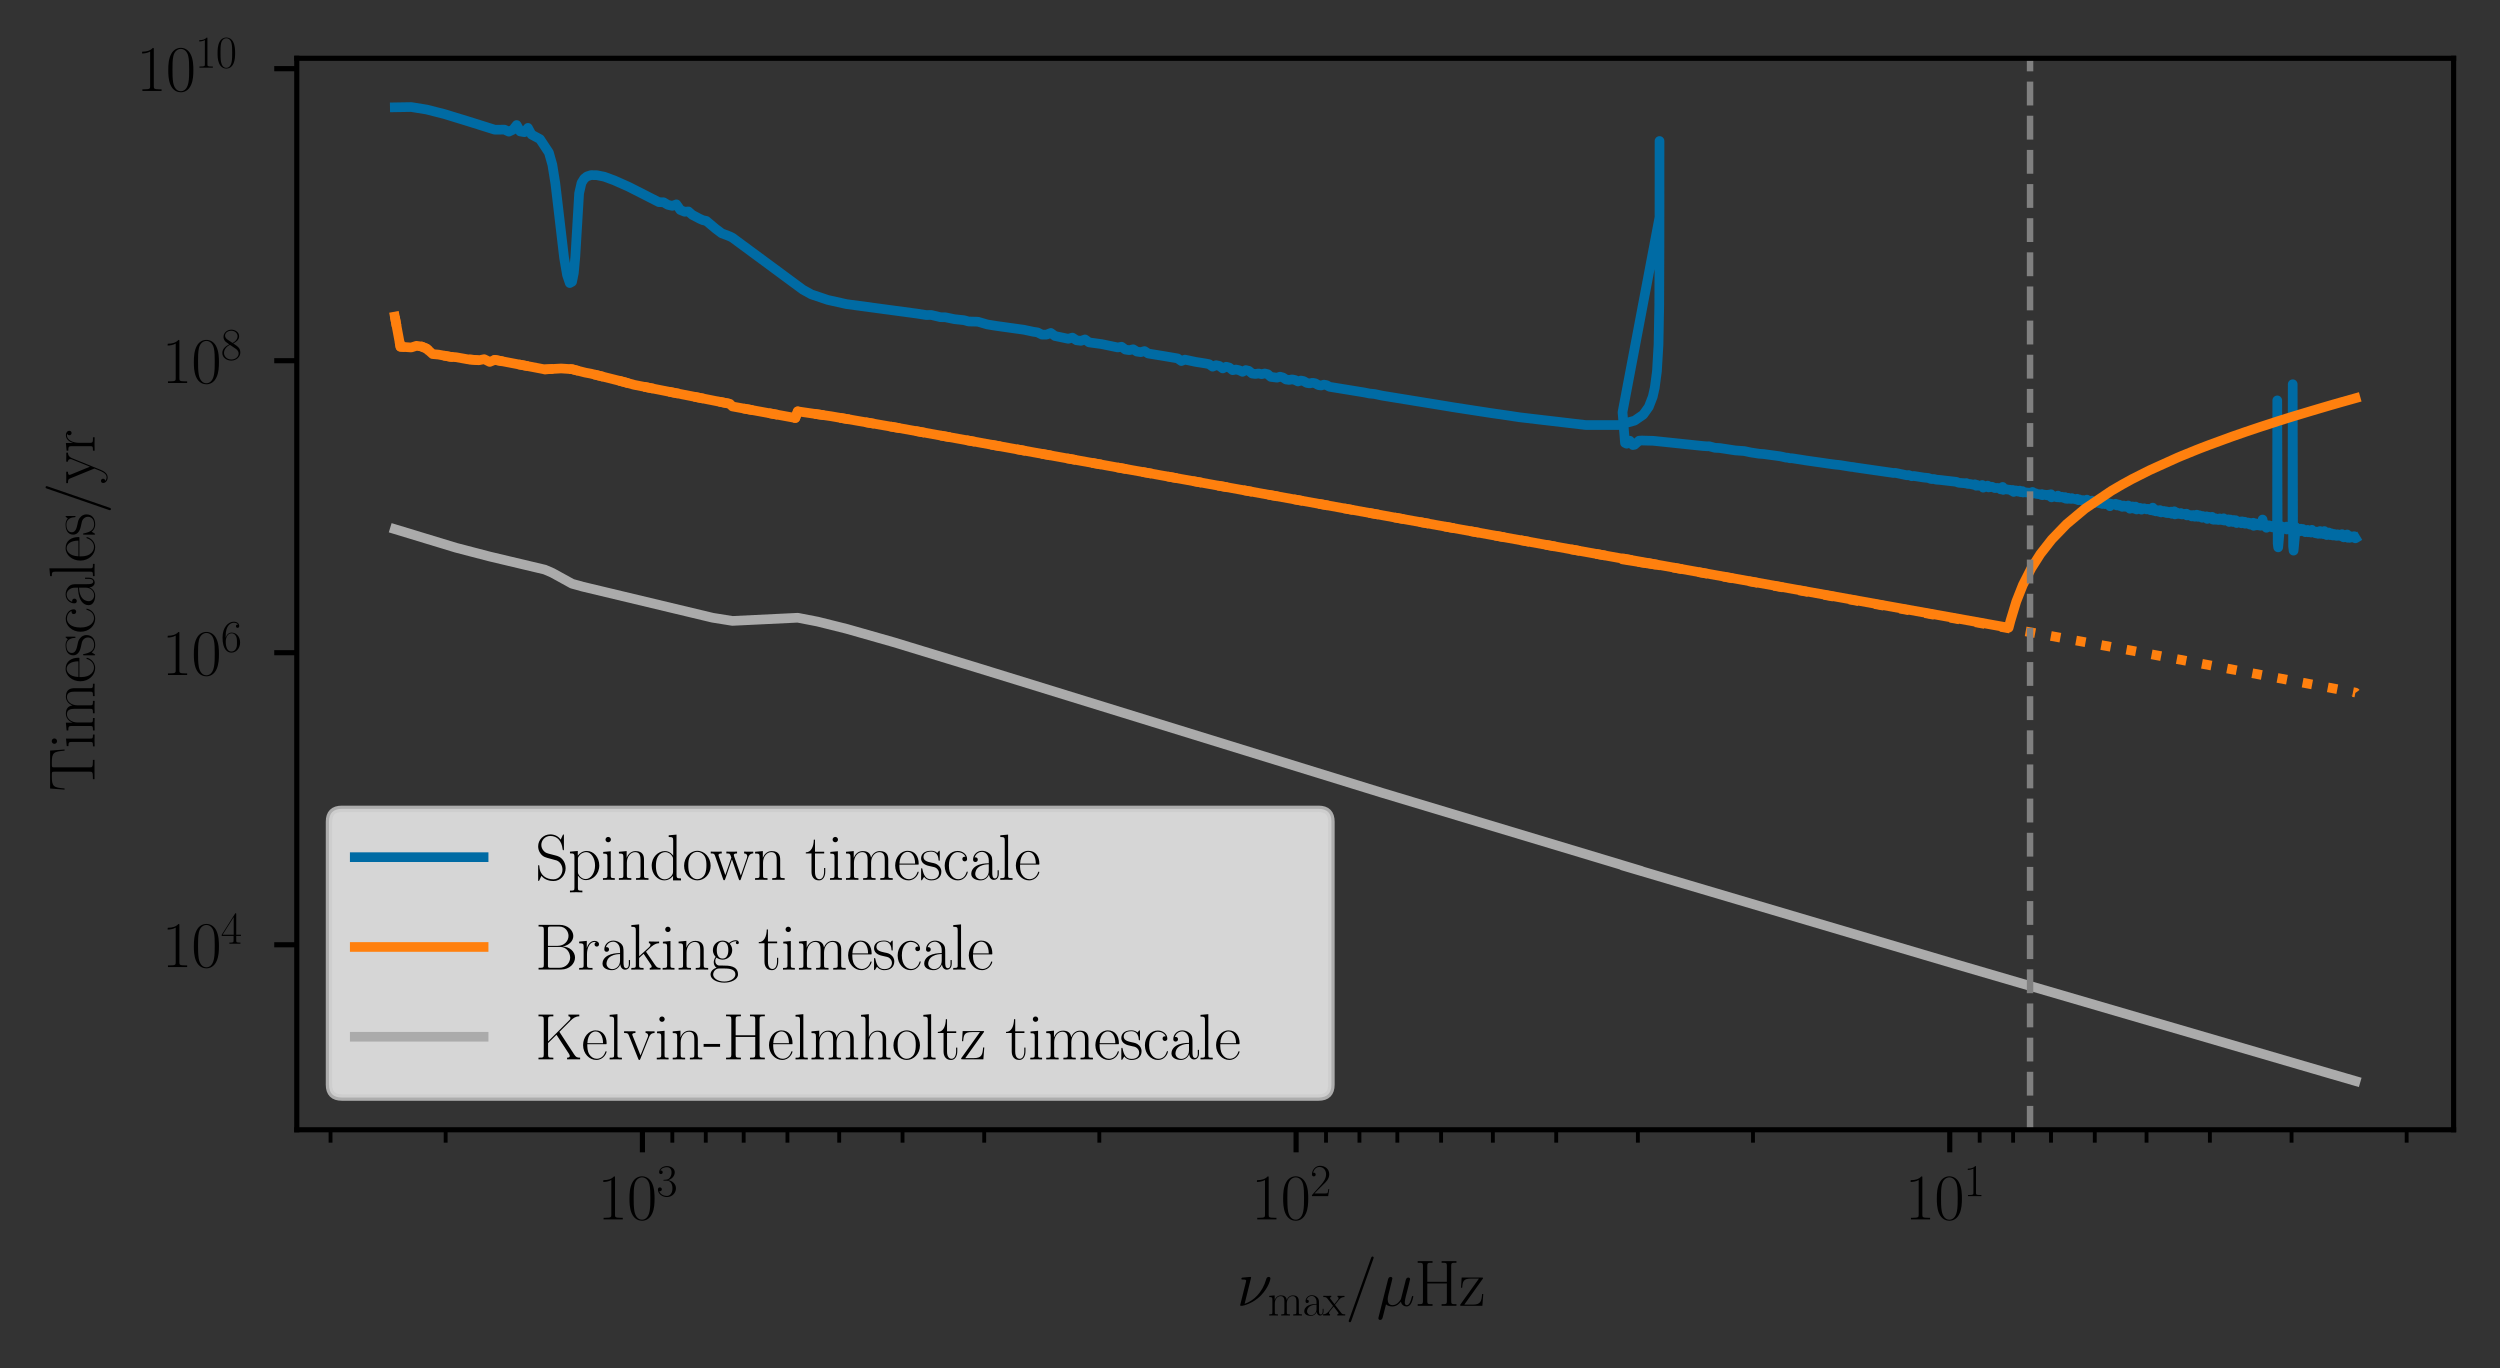 <?xml version="1.0" encoding="utf-8" standalone="no"?>
<!DOCTYPE svg PUBLIC "-//W3C//DTD SVG 1.1//EN"
  "http://www.w3.org/Graphics/SVG/1.1/DTD/svg11.dtd">
<svg xmlns:xlink="http://www.w3.org/1999/xlink" width="388.068pt" height="212.387pt" viewBox="0 0 388.068 212.387" xmlns="http://www.w3.org/2000/svg" version="1.1">
 <rect x="0" y="0" width="388.068" height="212.387" fill="#333333" stroke="none"/>
 <defs>
  <style type="text/css">*{stroke-linejoin: round; stroke-linecap: butt}</style>
 </defs>
 <g id="figure_1">
  <g id="patch_1">
   <path d="M 0 212.387 
L 388.068 212.387 
L 388.068 0 
L 0 0 
L 0 212.387 
z
" style="fill: none"/>
  </g>
  <g id="axes_1">
   <g id="patch_2">
    <path d="M 46.068 175.369 
L 380.868 175.369 
L 380.868 9.049 
L 46.068 9.049 
L 46.068 175.369 
z
" style="fill: none"/>
   </g>
   <g id="matplotlib.axis_1">
    <g id="xtick_1">
     <g id="line2d_1">
      <defs>
       <path id="m390fdc36a7" d="M 0 0 
L 0 3.5 
" style="stroke: #000000; stroke-width: 0.8"/>
      </defs>
      <g>
       <use xlink:href="#m390fdc36a7" x="302.656" y="175.369" style="stroke: #000000; stroke-width: 0.8"/>
      </g>
     </g>
     <g id="text_1">
      <!-- $\mathdefault{10^{1}}$ -->
      <g transform="translate(295.69 189.288) scale(0.1 -0.1)">
       <defs>
        <path id="CMR17-31" d="M 1702 4058 
C 1702 4192 1696 4192 1606 4192 
C 1357 3916 979 3827 621 3827 
C 602 3827 570 3827 563 3808 
C 557 3795 557 3782 557 3648 
C 755 3648 1088 3686 1344 3839 
L 1344 461 
C 1344 236 1331 160 781 160 
L 589 160 
L 589 0 
C 896 0 1216 0 1523 0 
C 1830 0 2150 0 2458 0 
L 2458 160 
L 2266 160 
C 1715 160 1702 230 1702 458 
L 1702 4058 
z
" transform="scale(0.016)"/>
        <path id="CMR17-30" d="M 2688 2025 
C 2688 2416 2682 3080 2413 3591 
C 2176 4039 1798 4198 1466 4198 
C 1158 4198 768 4058 525 3597 
C 269 3118 243 2524 243 2025 
C 243 1661 250 1106 448 619 
C 723 -39 1216 -128 1466 -128 
C 1760 -128 2208 -7 2470 600 
C 2662 1042 2688 1559 2688 2025 
z
M 1466 -26 
C 1056 -26 813 325 723 812 
C 653 1188 653 1738 653 2096 
C 653 2588 653 2997 736 3387 
C 858 3929 1216 4096 1466 4096 
C 1728 4096 2067 3923 2189 3400 
C 2272 3036 2278 2607 2278 2096 
C 2278 1680 2278 1169 2202 792 
C 2067 95 1690 -26 1466 -26 
z
" transform="scale(0.016)"/>
       </defs>
       <use xlink:href="#CMR17-31" transform="scale(0.996)"/>
       <use xlink:href="#CMR17-30" transform="translate(45.69 0) scale(0.996)"/>
       <use xlink:href="#CMR17-31" transform="translate(91.381 36.154) scale(0.697)"/>
      </g>
     </g>
    </g>
    <g id="xtick_2">
     <g id="line2d_2">
      <g>
       <use xlink:href="#m390fdc36a7" x="201.189" y="175.369" style="stroke: #000000; stroke-width: 0.8"/>
      </g>
     </g>
     <g id="text_2">
      <!-- $\mathdefault{10^{2}}$ -->
      <g transform="translate(194.222 189.288) scale(0.1 -0.1)">
       <defs>
        <path id="CMR17-32" d="M 2669 989 
L 2554 989 
C 2490 536 2438 459 2413 420 
C 2381 369 1920 369 1830 369 
L 602 369 
C 832 619 1280 1072 1824 1597 
C 2214 1967 2669 2402 2669 3035 
C 2669 3790 2067 4224 1395 4224 
C 691 4224 262 3604 262 3030 
C 262 2780 448 2748 525 2748 
C 589 2748 781 2787 781 3010 
C 781 3207 614 3264 525 3264 
C 486 3264 448 3258 422 3245 
C 544 3790 915 4058 1306 4058 
C 1862 4058 2227 3617 2227 3035 
C 2227 2479 1901 2000 1536 1584 
L 262 146 
L 262 0 
L 2515 0 
L 2669 989 
z
" transform="scale(0.016)"/>
       </defs>
       <use xlink:href="#CMR17-31" transform="scale(0.996)"/>
       <use xlink:href="#CMR17-30" transform="translate(45.69 0) scale(0.996)"/>
       <use xlink:href="#CMR17-32" transform="translate(91.381 36.154) scale(0.697)"/>
      </g>
     </g>
    </g>
    <g id="xtick_3">
     <g id="line2d_3">
      <g>
       <use xlink:href="#m390fdc36a7" x="99.721" y="175.369" style="stroke: #000000; stroke-width: 0.8"/>
      </g>
     </g>
     <g id="text_3">
      <!-- $\mathdefault{10^{3}}$ -->
      <g transform="translate(92.754 189.288) scale(0.1 -0.1)">
       <defs>
        <path id="CMR17-33" d="M 1414 2157 
C 1984 2157 2234 1662 2234 1090 
C 2234 320 1824 25 1453 25 
C 1114 25 563 194 390 693 
C 422 680 454 680 486 680 
C 640 680 755 782 755 948 
C 755 1133 614 1216 486 1216 
C 378 1216 211 1165 211 926 
C 211 335 787 -128 1466 -128 
C 2176 -128 2720 430 2720 1085 
C 2720 1707 2208 2157 1600 2227 
C 2086 2328 2554 2756 2554 3329 
C 2554 3820 2048 4179 1472 4179 
C 890 4179 378 3829 378 3329 
C 378 3110 544 3072 627 3072 
C 762 3072 877 3155 877 3321 
C 877 3486 762 3569 627 3569 
C 602 3569 570 3569 544 3557 
C 730 3959 1235 4032 1459 4032 
C 1683 4032 2106 3925 2106 3320 
C 2106 3143 2080 2828 1862 2550 
C 1670 2304 1453 2304 1242 2284 
C 1210 2284 1062 2269 1037 2269 
C 992 2263 966 2257 966 2208 
C 966 2163 973 2157 1101 2157 
L 1414 2157 
z
" transform="scale(0.016)"/>
       </defs>
       <use xlink:href="#CMR17-31" transform="scale(0.996)"/>
       <use xlink:href="#CMR17-30" transform="translate(45.69 0) scale(0.996)"/>
       <use xlink:href="#CMR17-33" transform="translate(91.381 36.154) scale(0.697)"/>
      </g>
     </g>
    </g>
    <g id="xtick_4">
     <g id="line2d_4">
      <defs>
       <path id="mcaa142a955" d="M 0 0 
L 0 2 
" style="stroke: #000000; stroke-width: 0.6"/>
      </defs>
      <g>
       <use xlink:href="#mcaa142a955" x="373.579" y="175.369" style="stroke: #000000; stroke-width: 0.6"/>
      </g>
     </g>
    </g>
    <g id="xtick_5">
     <g id="line2d_5">
      <g>
       <use xlink:href="#mcaa142a955" x="355.712" y="175.369" style="stroke: #000000; stroke-width: 0.6"/>
      </g>
     </g>
    </g>
    <g id="xtick_6">
     <g id="line2d_6">
      <g>
       <use xlink:href="#mcaa142a955" x="343.034" y="175.369" style="stroke: #000000; stroke-width: 0.6"/>
      </g>
     </g>
    </g>
    <g id="xtick_7">
     <g id="line2d_7">
      <g>
       <use xlink:href="#mcaa142a955" x="333.201" y="175.369" style="stroke: #000000; stroke-width: 0.6"/>
      </g>
     </g>
    </g>
    <g id="xtick_8">
     <g id="line2d_8">
      <g>
       <use xlink:href="#mcaa142a955" x="325.167" y="175.369" style="stroke: #000000; stroke-width: 0.6"/>
      </g>
     </g>
    </g>
    <g id="xtick_9">
     <g id="line2d_9">
      <g>
       <use xlink:href="#mcaa142a955" x="318.374" y="175.369" style="stroke: #000000; stroke-width: 0.6"/>
      </g>
     </g>
    </g>
    <g id="xtick_10">
     <g id="line2d_10">
      <g>
       <use xlink:href="#mcaa142a955" x="312.49" y="175.369" style="stroke: #000000; stroke-width: 0.6"/>
      </g>
     </g>
    </g>
    <g id="xtick_11">
     <g id="line2d_11">
      <g>
       <use xlink:href="#mcaa142a955" x="307.299" y="175.369" style="stroke: #000000; stroke-width: 0.6"/>
      </g>
     </g>
    </g>
    <g id="xtick_12">
     <g id="line2d_12">
      <g>
       <use xlink:href="#mcaa142a955" x="272.112" y="175.369" style="stroke: #000000; stroke-width: 0.6"/>
      </g>
     </g>
    </g>
    <g id="xtick_13">
     <g id="line2d_13">
      <g>
       <use xlink:href="#mcaa142a955" x="254.244" y="175.369" style="stroke: #000000; stroke-width: 0.6"/>
      </g>
     </g>
    </g>
    <g id="xtick_14">
     <g id="line2d_14">
      <g>
       <use xlink:href="#mcaa142a955" x="241.567" y="175.369" style="stroke: #000000; stroke-width: 0.6"/>
      </g>
     </g>
    </g>
    <g id="xtick_15">
     <g id="line2d_15">
      <g>
       <use xlink:href="#mcaa142a955" x="231.734" y="175.369" style="stroke: #000000; stroke-width: 0.6"/>
      </g>
     </g>
    </g>
    <g id="xtick_16">
     <g id="line2d_16">
      <g>
       <use xlink:href="#mcaa142a955" x="223.699" y="175.369" style="stroke: #000000; stroke-width: 0.6"/>
      </g>
     </g>
    </g>
    <g id="xtick_17">
     <g id="line2d_17">
      <g>
       <use xlink:href="#mcaa142a955" x="216.906" y="175.369" style="stroke: #000000; stroke-width: 0.6"/>
      </g>
     </g>
    </g>
    <g id="xtick_18">
     <g id="line2d_18">
      <g>
       <use xlink:href="#mcaa142a955" x="211.022" y="175.369" style="stroke: #000000; stroke-width: 0.6"/>
      </g>
     </g>
    </g>
    <g id="xtick_19">
     <g id="line2d_19">
      <g>
       <use xlink:href="#mcaa142a955" x="205.832" y="175.369" style="stroke: #000000; stroke-width: 0.6"/>
      </g>
     </g>
    </g>
    <g id="xtick_20">
     <g id="line2d_20">
      <g>
       <use xlink:href="#mcaa142a955" x="170.644" y="175.369" style="stroke: #000000; stroke-width: 0.6"/>
      </g>
     </g>
    </g>
    <g id="xtick_21">
     <g id="line2d_21">
      <g>
       <use xlink:href="#mcaa142a955" x="152.777" y="175.369" style="stroke: #000000; stroke-width: 0.6"/>
      </g>
     </g>
    </g>
    <g id="xtick_22">
     <g id="line2d_22">
      <g>
       <use xlink:href="#mcaa142a955" x="140.099" y="175.369" style="stroke: #000000; stroke-width: 0.6"/>
      </g>
     </g>
    </g>
    <g id="xtick_23">
     <g id="line2d_23">
      <g>
       <use xlink:href="#mcaa142a955" x="130.266" y="175.369" style="stroke: #000000; stroke-width: 0.6"/>
      </g>
     </g>
    </g>
    <g id="xtick_24">
     <g id="line2d_24">
      <g>
       <use xlink:href="#mcaa142a955" x="122.232" y="175.369" style="stroke: #000000; stroke-width: 0.6"/>
      </g>
     </g>
    </g>
    <g id="xtick_25">
     <g id="line2d_25">
      <g>
       <use xlink:href="#mcaa142a955" x="115.439" y="175.369" style="stroke: #000000; stroke-width: 0.6"/>
      </g>
     </g>
    </g>
    <g id="xtick_26">
     <g id="line2d_26">
      <g>
       <use xlink:href="#mcaa142a955" x="109.555" y="175.369" style="stroke: #000000; stroke-width: 0.6"/>
      </g>
     </g>
    </g>
    <g id="xtick_27">
     <g id="line2d_27">
      <g>
       <use xlink:href="#mcaa142a955" x="104.364" y="175.369" style="stroke: #000000; stroke-width: 0.6"/>
      </g>
     </g>
    </g>
    <g id="xtick_28">
     <g id="line2d_28">
      <g>
       <use xlink:href="#mcaa142a955" x="69.177" y="175.369" style="stroke: #000000; stroke-width: 0.6"/>
      </g>
     </g>
    </g>
    <g id="xtick_29">
     <g id="line2d_29">
      <g>
       <use xlink:href="#mcaa142a955" x="51.309" y="175.369" style="stroke: #000000; stroke-width: 0.6"/>
      </g>
     </g>
    </g>
    <g id="text_4">
     <!-- $\nu_\text{max}/\mu$Hz -->
     <g transform="translate(191.965 202.697) scale(0.1 -0.1)">
      <defs>
       <path id="CMMI12-17" d="M 1408 2753 
C 1408 2778 1389 2816 1338 2816 
C 1293 2816 691 2751 595 2751 
C 525 2744 461 2738 461 2623 
C 461 2560 512 2560 602 2560 
C 902 2560 922 2515 922 2445 
C 922 2419 909 2343 902 2318 
L 339 64 
C 339 38 358 0 403 0 
L 538 0 
C 627 0 1600 230 2349 996 
C 3174 1846 3290 2632 3290 2657 
C 3290 2759 3206 2816 3123 2816 
C 2938 2816 2893 2644 2880 2599 
C 2502 1264 1626 473 774 192 
L 1408 2753 
z
" transform="scale(0.016)"/>
       <path id="CMR17-6d" d="M 4326 1933 
C 4326 2252 4269 2790 3507 2790 
C 3072 2790 2771 2496 2656 2151 
L 2650 2151 
C 2573 2676 2195 2790 1837 2790 
C 1331 2790 1069 2400 973 2144 
L 966 2144 
L 966 2790 
L 211 2720 
L 211 2554 
C 589 2554 646 2515 646 2208 
L 646 428 
C 646 184 621 153 211 153 
L 211 -13 
C 365 0 646 0 813 0 
C 979 0 1267 0 1421 -13 
L 1421 153 
C 1011 153 986 178 986 428 
L 986 1658 
C 986 2247 1344 2688 1792 2688 
C 2266 2688 2317 2266 2317 1958 
L 2317 428 
C 2317 184 2291 153 1882 153 
L 1882 -13 
C 2035 0 2317 0 2483 0 
C 2650 0 2938 0 3091 -13 
L 3091 153 
C 2682 153 2656 178 2656 428 
L 2656 1658 
C 2656 2247 3014 2688 3462 2688 
C 3936 2688 3987 2266 3987 1958 
L 3987 428 
C 3987 184 3962 153 3552 153 
L 3552 -13 
C 3706 0 3987 0 4154 0 
C 4320 0 4608 0 4762 -13 
L 4762 153 
C 4352 153 4326 178 4326 428 
L 4326 1933 
z
" transform="scale(0.016)"/>
       <path id="CMR17-61" d="M 2304 1653 
C 2304 2072 2304 2294 2035 2543 
C 1798 2752 1523 2816 1306 2816 
C 800 2816 435 2407 435 1971 
C 435 1728 627 1728 666 1728 
C 749 1728 896 1778 896 1954 
C 896 2112 774 2181 666 2181 
C 640 2181 608 2174 589 2168 
C 723 2592 1069 2714 1293 2714 
C 1613 2714 1965 2429 1965 1885 
L 1965 1600 
C 1587 1600 1133 1549 774 1357 
C 371 1133 256 813 256 570 
C 256 77 832 -64 1171 -64 
C 1523 -64 1850 139 1990 511 
C 2003 233 2182 -18 2464 -18 
C 2598 -18 2938 70 2938 567 
L 2938 920 
L 2822 920 
L 2822 562 
C 2822 178 2650 128 2566 128 
C 2304 128 2304 458 2304 738 
L 2304 1653 
z
M 1965 870 
C 1965 317 1568 38 1216 38 
C 896 38 646 275 646 570 
C 646 761 730 1100 1101 1305 
C 1408 1478 1760 1504 1965 1504 
L 1965 870 
z
" transform="scale(0.016)"/>
       <path id="CMR17-78" d="M 1664 1477 
C 1856 1726 2074 2006 2253 2216 
C 2464 2458 2707 2560 2989 2560 
L 2989 2726 
C 2880 2726 2656 2726 2541 2726 
C 2368 2726 2170 2726 2022 2732 
L 2022 2566 
C 2112 2553 2163 2489 2163 2400 
C 2163 2285 2099 2215 2067 2171 
L 1594 1573 
L 1030 2306 
C 973 2376 973 2388 973 2420 
C 973 2497 1037 2560 1146 2560 
L 1146 2732 
C 992 2726 717 2726 557 2726 
C 384 2726 179 2726 38 2732 
L 38 2560 
C 384 2560 461 2534 614 2343 
L 1350 1395 
C 1363 1382 1395 1344 1395 1325 
C 1395 1299 838 619 768 530 
C 480 185 179 160 6 160 
L 6 0 
C 115 0 339 0 454 0 
C 582 0 864 0 979 -6 
L 979 160 
C 941 166 838 179 838 325 
C 838 440 890 510 947 586 
L 1478 1236 
L 2035 512 
C 2086 442 2163 346 2163 301 
C 2163 211 2086 160 1984 160 
L 1984 -6 
C 2138 0 2413 0 2573 0 
C 2746 0 2950 0 3091 -6 
L 3091 160 
C 2771 160 2675 172 2522 370 
L 1664 1477 
z
" transform="scale(0.016)"/>
       <path id="CMMI12-3d" d="M 2746 4562 
C 2746 4569 2784 4666 2784 4678 
C 2784 4755 2720 4800 2669 4800 
C 2637 4800 2579 4800 2528 4659 
L 384 -1363 
C 384 -1370 346 -1465 346 -1478 
C 346 -1555 410 -1600 461 -1600 
C 499 -1600 557 -1593 602 -1459 
L 2746 4562 
z
" transform="scale(0.016)"/>
       <path id="CMMI12-16" d="M 922 140 
C 1082 -6 1318 -64 1536 -64 
C 1946 -64 2227 208 2374 405 
C 2438 69 2707 -64 2931 -64 
C 3123 -64 3277 50 3392 277 
C 3494 493 3584 879 3584 903 
C 3584 935 3558 960 3520 960 
C 3462 960 3456 928 3430 834 
C 3334 461 3213 64 2950 64 
C 2765 64 2752 229 2752 358 
C 2752 504 2810 735 2854 926 
L 3034 1615 
C 3059 1737 3130 2023 3162 2139 
C 3200 2292 3270 2567 3270 2592 
C 3270 2688 3194 2752 3098 2752 
C 3040 2752 2906 2726 2854 2535 
L 2406 760 
C 2374 632 2374 619 2291 517 
C 2214 409 1965 64 1562 64 
C 1203 64 1088 326 1088 625 
C 1088 811 1146 1034 1171 1143 
L 1459 2293 
C 1491 2414 1542 2618 1542 2657 
C 1542 2759 1459 2816 1376 2816 
C 1318 2816 1178 2797 1126 2592 
L 198 -1107 
C 192 -1139 179 -1177 179 -1216 
C 179 -1312 256 -1376 352 -1376 
C 538 -1376 576 -1228 621 -1050 
L 922 140 
z
" transform="scale(0.016)"/>
       <path id="CMR17-48" d="M 3590 3905 
C 3590 4192 3661 4192 4102 4192 
L 4102 4352 
C 3917 4352 3578 4352 3379 4352 
C 3181 4352 2842 4352 2656 4352 
L 2656 4192 
C 3098 4192 3168 4192 3168 3904 
L 3168 2341 
L 1261 2341 
L 1261 3904 
C 1261 4192 1331 4192 1773 4192 
L 1773 4352 
C 1587 4352 1248 4352 1050 4352 
C 851 4352 512 4352 326 4352 
L 326 4192 
C 768 4192 838 4192 838 3905 
L 838 447 
C 838 160 768 160 326 160 
L 326 0 
C 512 0 851 0 1050 0 
C 1248 0 1587 0 1773 0 
L 1773 160 
C 1331 160 1261 160 1261 446 
L 1261 2176 
L 3168 2176 
L 3168 446 
C 3168 160 3098 160 2656 160 
L 2656 0 
C 2842 0 3181 0 3379 0 
C 3578 0 3917 0 4102 0 
L 4102 160 
C 3661 160 3590 160 3590 447 
L 3590 3905 
z
" transform="scale(0.016)"/>
       <path id="CMR17-7a" d="M 2310 2605 
C 2362 2670 2362 2682 2362 2695 
C 2362 2752 2336 2752 2221 2752 
L 275 2752 
L 211 1760 
L 326 1760 
C 371 2381 442 2650 1178 2650 
L 1958 2650 
L 128 96 
C 128 0 134 0 269 0 
L 2291 0 
L 2381 1152 
L 2266 1152 
C 2214 442 2131 115 1350 115 
L 531 115 
L 2310 2605 
z
" transform="scale(0.016)"/>
      </defs>
      <use xlink:href="#CMMI12-17" transform="scale(0.996)"/>
      <use xlink:href="#CMR17-6d" transform="translate(48.198 -14.944) scale(0.697)"/>
      <use xlink:href="#CMR17-61" transform="translate(102.042 -14.944) scale(0.697)"/>
      <use xlink:href="#CMR17-78" transform="translate(134.025 -14.944) scale(0.697)"/>
      <use xlink:href="#CMMI12-3d" transform="translate(168.328 0) scale(0.996)"/>
      <use xlink:href="#CMMI12-16" transform="translate(217.103 0) scale(0.996)"/>
      <use xlink:href="#CMR17-48" transform="translate(275.794 0) scale(0.996)"/>
      <use xlink:href="#CMR17-7a" transform="translate(344.867 0) scale(0.996)"/>
     </g>
    </g>
   </g>
   <g id="matplotlib.axis_2">
    <g id="ytick_1">
     <g id="line2d_30">
      <defs>
       <path id="mc438ad2c6b" d="M 0 0 
L -3.5 0 
" style="stroke: #000000; stroke-width: 0.8"/>
      </defs>
      <g>
       <use xlink:href="#mc438ad2c6b" x="46.068" y="146.651" style="stroke: #000000; stroke-width: 0.8"/>
      </g>
     </g>
     <g id="text_5">
      <!-- $\mathdefault{10^{4}}$ -->
      <g transform="translate(25.134 150.11) scale(0.1 -0.1)">
       <defs>
        <path id="CMR17-34" d="M 2150 4122 
C 2150 4256 2144 4256 2029 4256 
L 128 1254 
L 128 1088 
L 1779 1088 
L 1779 457 
C 1779 224 1766 160 1318 160 
L 1197 160 
L 1197 0 
C 1402 0 1747 0 1965 0 
C 2182 0 2528 0 2733 0 
L 2733 160 
L 2611 160 
C 2163 160 2150 224 2150 457 
L 2150 1088 
L 2803 1088 
L 2803 1254 
L 2150 1254 
L 2150 4122 
z
M 1798 3703 
L 1798 1254 
L 256 1254 
L 1798 3703 
z
" transform="scale(0.016)"/>
       </defs>
       <use xlink:href="#CMR17-31" transform="scale(0.996)"/>
       <use xlink:href="#CMR17-30" transform="translate(45.69 0) scale(0.996)"/>
       <use xlink:href="#CMR17-34" transform="translate(91.381 36.154) scale(0.697)"/>
      </g>
     </g>
    </g>
    <g id="ytick_2">
     <g id="line2d_31">
      <g>
       <use xlink:href="#mc438ad2c6b" x="46.068" y="101.32" style="stroke: #000000; stroke-width: 0.8"/>
      </g>
     </g>
     <g id="text_6">
      <!-- $\mathdefault{10^{6}}$ -->
      <g transform="translate(25.134 104.78) scale(0.1 -0.1)">
       <defs>
        <path id="CMR17-36" d="M 678 2176 
C 678 3690 1395 4032 1811 4032 
C 1946 4032 2272 4009 2400 3776 
C 2298 3776 2106 3776 2106 3553 
C 2106 3381 2246 3323 2336 3323 
C 2394 3323 2566 3348 2566 3560 
C 2566 3954 2246 4179 1805 4179 
C 1043 4179 243 3390 243 1984 
C 243 253 966 -128 1478 -128 
C 2099 -128 2688 427 2688 1283 
C 2688 2081 2170 2662 1517 2662 
C 1126 2662 838 2407 678 1960 
L 678 2176 
z
M 1478 25 
C 691 25 691 1200 691 1436 
C 691 1896 909 2560 1504 2560 
C 1613 2560 1926 2560 2138 2120 
C 2253 1870 2253 1609 2253 1289 
C 2253 944 2253 690 2118 434 
C 1978 171 1773 25 1478 25 
z
" transform="scale(0.016)"/>
       </defs>
       <use xlink:href="#CMR17-31" transform="scale(0.996)"/>
       <use xlink:href="#CMR17-30" transform="translate(45.69 0) scale(0.996)"/>
       <use xlink:href="#CMR17-36" transform="translate(91.381 36.154) scale(0.697)"/>
      </g>
     </g>
    </g>
    <g id="ytick_3">
     <g id="line2d_32">
      <g>
       <use xlink:href="#mc438ad2c6b" x="46.068" y="55.99" style="stroke: #000000; stroke-width: 0.8"/>
      </g>
     </g>
     <g id="text_7">
      <!-- $\mathdefault{10^{8}}$ -->
      <g transform="translate(25.134 59.449) scale(0.1 -0.1)">
       <defs>
        <path id="CMR17-38" d="M 1741 2264 
C 2144 2467 2554 2773 2554 3263 
C 2554 3841 1990 4179 1472 4179 
C 890 4179 378 3759 378 3180 
C 378 3021 416 2747 666 2505 
C 730 2442 998 2251 1171 2130 
C 883 1983 211 1634 211 934 
C 211 279 838 -128 1459 -128 
C 2144 -128 2720 362 2720 1010 
C 2720 1590 2330 1857 2074 2029 
L 1741 2264 
z
M 902 2822 
C 851 2854 595 3051 595 3351 
C 595 3739 998 4032 1459 4032 
C 1965 4032 2336 3676 2336 3262 
C 2336 2669 1670 2331 1638 2331 
C 1632 2331 1626 2331 1574 2370 
L 902 2822 
z
M 2080 1519 
C 2176 1449 2483 1240 2483 851 
C 2483 381 2010 25 1472 25 
C 890 25 448 438 448 940 
C 448 1443 838 1862 1280 2060 
L 2080 1519 
z
" transform="scale(0.016)"/>
       </defs>
       <use xlink:href="#CMR17-31" transform="scale(0.996)"/>
       <use xlink:href="#CMR17-30" transform="translate(45.69 0) scale(0.996)"/>
       <use xlink:href="#CMR17-38" transform="translate(91.381 36.154) scale(0.697)"/>
      </g>
     </g>
    </g>
    <g id="ytick_4">
     <g id="line2d_33">
      <g>
       <use xlink:href="#mc438ad2c6b" x="46.068" y="10.659" style="stroke: #000000; stroke-width: 0.8"/>
      </g>
     </g>
     <g id="text_8">
      <!-- $\mathdefault{10^{10}}$ -->
      <g transform="translate(21.163 14.118) scale(0.1 -0.1)">
       <use xlink:href="#CMR17-31" transform="scale(0.996)"/>
       <use xlink:href="#CMR17-30" transform="translate(45.69 0) scale(0.996)"/>
       <use xlink:href="#CMR17-31" transform="translate(91.381 36.154) scale(0.697)"/>
       <use xlink:href="#CMR17-30" transform="translate(123.364 36.154) scale(0.697)"/>
      </g>
     </g>
    </g>
    <g id="text_9">
     <!-- Timescales/yr -->
     <g transform="translate(14.672 122.858) rotate(-90) scale(0.1 -0.1)">
      <defs>
       <path id="CMR17-54" d="M 3981 4326 
L 288 4326 
L 179 2918 
L 294 2918 
C 378 3976 467 4160 1453 4160 
C 1568 4160 1754 4160 1805 4154 
C 1926 4135 1926 4058 1926 3912 
L 1926 459 
C 1926 230 1907 160 1376 160 
L 1197 160 
L 1197 0 
C 1504 0 1824 0 2138 0 
C 2451 0 2771 0 3078 0 
L 3078 160 
L 2899 160 
C 2368 160 2349 230 2349 459 
L 2349 3912 
C 2349 4052 2349 4129 2464 4154 
C 2515 4160 2701 4160 2816 4160 
C 3795 4160 3891 3976 3974 2918 
L 4090 2918 
L 3981 4326 
z
" transform="scale(0.016)"/>
       <path id="CMR17-69" d="M 992 3909 
C 992 4049 877 4170 730 4170 
C 589 4170 467 4056 467 3909 
C 467 3769 582 3648 730 3648 
C 870 3648 992 3763 992 3909 
z
M 243 2706 
L 243 2541 
C 602 2541 653 2502 653 2197 
L 653 427 
C 653 184 627 153 218 153 
L 218 -13 
C 371 0 646 0 806 0 
C 960 0 1222 0 1370 -13 
L 1370 153 
C 992 153 979 191 979 420 
L 979 2776 
L 243 2706 
z
" transform="scale(0.016)"/>
       <path id="CMR17-65" d="M 2438 1472 
C 2464 1498 2464 1511 2464 1576 
C 2464 2238 2118 2816 1389 2816 
C 710 2816 173 2169 173 1383 
C 173 551 781 -64 1459 -64 
C 2176 -64 2458 607 2458 740 
C 2458 784 2419 784 2406 784 
C 2362 784 2355 771 2330 696 
C 2189 265 1837 51 1504 51 
C 1229 51 954 203 781 480 
C 582 803 582 1176 582 1472 
L 2438 1472 
z
M 589 1568 
C 634 2505 1126 2714 1382 2714 
C 1818 2714 2112 2297 2118 1568 
L 589 1568 
z
" transform="scale(0.016)"/>
       <path id="CMR17-73" d="M 1978 2697 
C 1978 2813 1971 2819 1933 2819 
C 1907 2819 1901 2813 1824 2717 
C 1805 2691 1747 2626 1728 2601 
C 1523 2819 1235 2819 1126 2819 
C 416 2819 160 2447 160 2076 
C 160 1498 813 1365 998 1325 
C 1402 1243 1542 1217 1677 1101 
C 1760 1025 1901 884 1901 654 
C 1901 384 1747 38 1158 38 
C 602 38 403 460 288 1021 
C 269 1110 269 1117 218 1117 
C 166 1117 160 1110 160 983 
L 160 63 
C 160 -51 166 -58 205 -58 
C 237 -58 243 -51 275 0 
C 314 57 410 211 448 276 
C 576 103 800 -64 1158 -64 
C 1792 -64 2131 283 2131 784 
C 2131 1112 1958 1285 1875 1362 
C 1683 1561 1459 1606 1190 1657 
C 838 1735 390 1825 390 2217 
C 390 2383 480 2737 1126 2737 
C 1811 2737 1850 2094 1862 1888 
C 1869 1856 1901 1849 1920 1849 
C 1978 1849 1978 1869 1978 1978 
L 1978 2697 
z
" transform="scale(0.016)"/>
       <path id="CMR17-63" d="M 2234 2240 
C 2112 2240 1933 2240 1933 2017 
C 1933 1838 2080 1787 2163 1787 
C 2208 1787 2394 1807 2394 2024 
C 2394 2467 1958 2803 1466 2803 
C 787 2803 211 2178 211 1363 
C 211 516 813 -64 1466 -64 
C 2259 -64 2458 677 2458 748 
C 2458 774 2451 793 2406 793 
C 2362 793 2355 787 2330 703 
C 2163 180 1798 51 1523 51 
C 1114 51 621 427 621 1369 
C 621 2338 1094 2688 1472 2688 
C 1722 2688 2093 2573 2234 2240 
z
" transform="scale(0.016)"/>
       <path id="CMR17-6c" d="M 979 4396 
L 218 4326 
L 218 4160 
C 595 4160 653 4122 653 3817 
L 653 426 
C 653 184 627 153 218 153 
L 218 -13 
C 371 0 653 0 813 0 
C 979 0 1261 0 1414 -13 
L 1414 153 
C 1005 153 979 178 979 426 
L 979 4396 
z
" transform="scale(0.016)"/>
       <path id="CMR17-2f" d="M 2605 4545 
C 2637 4627 2637 4640 2637 4653 
C 2637 4729 2579 4768 2528 4768 
C 2451 4768 2426 4717 2400 4640 
L 326 -1377 
C 294 -1460 294 -1473 294 -1486 
C 294 -1562 352 -1600 403 -1600 
C 480 -1600 506 -1549 531 -1473 
L 2605 4545 
z
" transform="scale(0.016)"/>
       <path id="CMR17-79" d="M 2496 2197 
C 2656 2586 2944 2586 3034 2586 
L 3034 2752 
C 2912 2752 2752 2752 2630 2752 
C 2496 2752 2285 2752 2157 2758 
L 2157 2592 
C 2400 2573 2406 2394 2406 2343 
C 2406 2280 2394 2248 2362 2171 
L 1664 449 
L 902 2306 
C 870 2382 870 2426 870 2433 
C 870 2573 1018 2586 1171 2586 
L 1171 2758 
C 1018 2752 742 2752 582 2752 
C 410 2752 205 2752 64 2758 
L 64 2586 
C 410 2586 448 2554 531 2350 
L 1485 15 
C 1197 -738 1030 -1178 627 -1178 
C 557 -1178 397 -1159 282 -1044 
C 429 -1031 493 -942 493 -833 
C 493 -725 416 -629 288 -629 
C 147 -629 77 -725 77 -840 
C 77 -1095 339 -1280 627 -1280 
C 998 -1280 1229 -922 1357 -604 
L 2496 2197 
z
" transform="scale(0.016)"/>
       <path id="CMR17-72" d="M 960 1497 
C 960 2112 1222 2688 1702 2688 
C 1747 2688 1792 2682 1837 2662 
C 1837 2662 1696 2617 1696 2452 
C 1696 2298 1818 2234 1914 2234 
C 1990 2234 2131 2279 2131 2458 
C 2131 2663 1926 2790 1709 2790 
C 1222 2790 1011 2317 947 2093 
L 941 2093 
L 941 2790 
L 198 2720 
L 198 2554 
C 576 2554 634 2515 634 2208 
L 634 428 
C 634 184 608 153 198 153 
L 198 -13 
C 352 0 646 0 813 0 
C 998 0 1325 0 1498 -13 
L 1498 153 
C 1037 153 960 153 960 440 
L 960 1497 
z
" transform="scale(0.016)"/>
      </defs>
      <use xlink:href="#CMR17-54" transform="scale(0.996)"/>
      <use xlink:href="#CMR17-69" transform="translate(66.51 0) scale(0.996)"/>
      <use xlink:href="#CMR17-6d" transform="translate(91.381 0) scale(0.996)"/>
      <use xlink:href="#CMR17-65" transform="translate(168.301 0) scale(0.996)"/>
      <use xlink:href="#CMR17-73" transform="translate(208.786 0) scale(0.996)"/>
      <use xlink:href="#CMR17-63" transform="translate(244.588 0) scale(0.996)"/>
      <use xlink:href="#CMR17-61" transform="translate(285.073 0) scale(0.996)"/>
      <use xlink:href="#CMR17-6c" transform="translate(330.764 0) scale(0.996)"/>
      <use xlink:href="#CMR17-65" transform="translate(355.635 0) scale(0.996)"/>
      <use xlink:href="#CMR17-73" transform="translate(396.12 0) scale(0.996)"/>
      <use xlink:href="#CMR17-2f" transform="translate(431.922 0) scale(0.996)"/>
      <use xlink:href="#CMR17-79" transform="translate(477.612 0) scale(0.996)"/>
      <use xlink:href="#CMR17-72" transform="translate(525.905 0) scale(0.996)"/>
     </g>
    </g>
   </g>
   <g id="line2d_34">
    <path d="M 61.286 16.657 
L 63.833 16.616 
L 66.223 17.002 
L 68.978 17.703 
L 72.581 18.807 
L 76.81 20.135 
L 78.313 20.124 
L 78.984 20.436 
L 79.641 20.126 
L 80.2 19.408 
L 80.749 20.403 
L 81.402 20.521 
L 81.949 19.849 
L 82.509 20.89 
L 83.822 21.597 
L 85.208 23.698 
L 85.739 25.576 
L 86.211 28.516 
L 87.564 40.028 
L 88.022 42.696 
L 88.445 43.938 
L 88.8 43.738 
L 89.079 42.351 
L 89.314 39.763 
L 89.895 30.019 
L 90.265 28.391 
L 90.674 27.736 
L 91.106 27.388 
L 91.739 27.181 
L 92.621 27.193 
L 93.815 27.432 
L 95.336 27.994 
L 97.633 29.016 
L 102.277 31.379 
L 102.996 31.397 
L 103.663 31.793 
L 104.364 31.955 
L 104.998 31.719 
L 105.607 32.6 
L 106.282 32.87 
L 106.859 32.82 
L 107.45 33.343 
L 108.582 33.943 
L 109.116 34.182 
L 109.635 34.291 
L 111.091 35.508 
L 112.025 36.214 
L 113.299 36.698 
L 113.691 36.896 
L 124.624 44.964 
L 125.951 45.699 
L 128.496 46.557 
L 131.413 47.208 
L 142.333 48.678 
L 143.793 48.906 
L 144.524 48.885 
L 145.986 49.237 
L 146.715 49.245 
L 148.178 49.548 
L 149.63 49.7 
L 150.352 49.902 
L 151.792 49.937 
L 153.241 50.36 
L 154.701 50.597 
L 158.951 51.188 
L 160.353 51.491 
L 161.047 51.594 
L 161.735 51.941 
L 162.449 51.942 
L 163.112 51.682 
L 163.765 52.158 
L 165.815 52.589 
L 166.466 52.403 
L 167.111 52.822 
L 167.793 52.908 
L 168.427 52.687 
L 169.055 53.148 
L 170.995 53.412 
L 173.502 53.933 
L 174.094 53.824 
L 174.691 54.265 
L 175.311 54.358 
L 175.897 54.218 
L 176.477 54.578 
L 177.085 54.664 
L 177.657 54.497 
L 178.228 54.874 
L 180.546 55.251 
L 182.801 55.634 
L 183.376 56.043 
L 183.943 55.826 
L 185.565 56.171 
L 187.182 56.428 
L 187.691 56.532 
L 188.232 56.919 
L 188.769 56.69 
L 189.269 56.798 
L 189.802 57.189 
L 190.328 56.926 
L 190.815 57.05 
L 191.342 57.464 
L 191.86 57.363 
L 192.357 57.472 
L 192.872 57.718 
L 193.381 57.444 
L 193.855 57.567 
L 194.364 57.985 
L 194.863 58.051 
L 195.358 57.975 
L 195.835 58.081 
L 196.327 57.97 
L 196.78 58.084 
L 197.268 58.505 
L 198.226 58.625 
L 198.699 58.475 
L 199.15 58.596 
L 199.627 58.909 
L 200.098 58.976 
L 200.566 58.895 
L 201.017 58.985 
L 201.482 59.213 
L 201.943 59.072 
L 202.383 59.165 
L 202.84 59.439 
L 203.293 59.513 
L 203.743 59.418 
L 204.175 59.503 
L 204.623 59.768 
L 205.069 59.84 
L 205.51 59.708 
L 205.933 59.79 
L 206.372 60.04 
L 211.777 60.922 
L 212.576 61.086 
L 213.359 61.159 
L 214.53 61.411 
L 223.289 62.835 
L 225.662 63.228 
L 231.407 64.113 
L 234.109 64.502 
L 235.854 64.77 
L 246.134 65.974 
L 251.228 65.982 
L 253.736 65.292 
L 255.072 64.371 
L 255.94 63.154 
L 256.554 61.567 
L 256.867 60.161 
L 257.205 57.61 
L 257.448 53.454 
L 257.56 47.417 
L 257.596 38.097 
L 257.603 21.886 
L 257.6 33.708 
L 251.859 63.983 
L 252.244 68.757 
L 252.501 68.878 
L 252.744 68.405 
L 252.977 68.411 
L 253.468 69.086 
L 253.721 69.04 
L 254.436 68.404 
L 254.887 68.379 
L 255.78 68.406 
L 256.642 68.426 
L 264.392 69.24 
L 264.948 69.275 
L 265.312 69.27 
L 266.213 69.512 
L 266.925 69.545 
L 269.381 69.919 
L 270.756 70.017 
L 271.762 70.232 
L 273.087 70.437 
L 273.74 70.477 
L 276.293 70.825 
L 276.602 70.886 
L 277.22 71.033 
L 277.528 71.043 
L 277.837 71.139 
L 278.142 71.131 
L 279.658 71.365 
L 279.96 71.41 
L 280.259 71.465 
L 283.033 71.859 
L 283.748 71.966 
L 284.885 72.118 
L 285.584 72.186 
L 287.362 72.477 
L 287.629 72.492 
L 287.897 72.549 
L 293.943 73.422 
L 294.192 73.398 
L 296.021 73.782 
L 296.262 73.734 
L 296.746 73.921 
L 297.105 73.889 
L 298.628 74.128 
L 299.312 74.189 
L 299.766 74.359 
L 300.22 74.353 
L 300.562 74.458 
L 301.132 74.499 
L 303.701 74.796 
L 303.918 74.899 
L 304.139 74.95 
L 304.899 75.004 
L 305.115 75.045 
L 305.221 74.984 
L 305.434 75.113 
L 305.86 75.137 
L 306.388 75.258 
L 306.546 75.171 
L 306.756 75.404 
L 306.86 75.263 
L 306.912 75.33 
L 307.069 75.396 
L 307.644 75.377 
L 307.695 75.284 
L 307.746 75.388 
L 307.853 75.7 
L 308.01 75.533 
L 308.114 75.51 
L 308.218 75.48 
L 308.322 75.584 
L 308.374 75.541 
L 308.478 75.56 
L 308.53 75.379 
L 308.58 75.405 
L 308.684 75.662 
L 308.787 75.544 
L 308.942 75.626 
L 309.095 75.588 
L 309.196 75.555 
L 309.399 75.641 
L 309.653 75.763 
L 309.908 75.743 
L 310.109 75.737 
L 310.511 75.867 
L 310.562 75.963 
L 310.661 75.698 
L 310.761 75.861 
L 310.858 75.586 
L 310.957 76.046 
L 311.007 76.013 
L 311.404 75.934 
L 311.552 75.984 
L 312.089 76.038 
L 312.287 76.203 
L 312.435 76.053 
L 312.483 76.1 
L 312.583 76.365 
L 312.683 76.178 
L 312.732 76.223 
L 312.782 76.292 
L 312.831 76.202 
L 312.929 76.128 
L 313.075 76.215 
L 313.173 76.18 
L 313.271 76.316 
L 313.32 76.269 
L 313.467 76.248 
L 313.515 76.156 
L 313.563 76.247 
L 313.662 76.398 
L 313.76 76.314 
L 313.809 76.35 
L 313.954 76.238 
L 314.052 76.452 
L 314.101 76.396 
L 315.265 76.513 
L 315.36 76.417 
L 315.456 76.542 
L 315.503 76.363 
L 315.549 76.4 
L 315.597 76.615 
L 315.645 76.538 
L 315.971 76.57 
L 316.112 76.665 
L 316.812 76.753 
L 316.905 76.846 
L 316.951 76.697 
L 316.997 76.772 
L 317.044 76.871 
L 317.09 76.752 
L 317.457 76.8 
L 317.548 76.838 
L 317.685 76.879 
L 317.776 76.806 
L 317.822 76.897 
L 318.003 76.869 
L 318.048 76.777 
L 318.092 76.815 
L 318.273 77.057 
L 318.363 76.721 
L 318.454 77.207 
L 318.5 77.115 
L 318.771 77.044 
L 319.042 77.081 
L 319.132 77.111 
L 319.177 77.17 
L 319.266 77.019 
L 319.356 77.199 
L 319.445 76.933 
L 319.49 77.198 
L 319.535 77.103 
L 319.578 77.034 
L 319.622 77.14 
L 319.712 77.219 
L 319.845 77.14 
L 320.021 77.221 
L 320.065 77.11 
L 320.109 77.172 
L 320.465 77.334 
L 320.552 77.161 
L 320.685 77.415 
L 320.729 77.397 
L 320.862 77.271 
L 320.906 77.432 
L 320.951 77.436 
L 321.082 77.278 
L 321.39 77.44 
L 321.478 77.346 
L 321.521 77.422 
L 321.565 77.449 
L 321.609 77.322 
L 321.695 77.38 
L 322.339 77.536 
L 322.423 77.422 
L 322.465 77.576 
L 322.55 77.481 
L 322.635 77.645 
L 322.678 77.611 
L 322.762 77.519 
L 322.804 77.565 
L 322.931 77.582 
L 323.056 77.649 
L 323.268 77.711 
L 323.352 77.627 
L 323.479 77.702 
L 323.689 77.695 
L 323.772 77.711 
L 323.857 77.888 
L 323.939 77.559 
L 324.024 77.932 
L 324.066 77.852 
L 324.233 77.771 
L 324.317 77.936 
L 324.359 77.862 
L 324.482 77.746 
L 324.564 77.807 
L 324.605 77.768 
L 324.727 77.714 
L 324.934 78.083 
L 325.018 77.92 
L 325.059 77.96 
L 325.101 78.07 
L 325.143 77.982 
L 325.225 77.857 
L 325.266 77.941 
L 325.349 78.011 
L 325.391 77.96 
L 325.432 77.929 
L 325.473 77.987 
L 325.638 78.056 
L 325.845 78.08 
L 325.887 77.944 
L 325.927 78.009 
L 325.969 78.137 
L 326.051 78.046 
L 326.092 78.017 
L 326.133 77.818 
L 326.172 77.895 
L 326.213 78.19 
L 326.296 78.145 
L 326.337 78.231 
L 326.379 78.205 
L 326.461 77.996 
L 326.501 78.015 
L 326.582 78.168 
L 326.623 78.086 
L 326.663 78.074 
L 326.746 78.253 
L 326.787 78.218 
L 327.116 78.214 
L 327.278 78.123 
L 327.439 78.149 
L 327.523 78.579 
L 327.564 78.376 
L 327.766 78.209 
L 328.045 78.296 
L 328.32 78.31 
L 328.398 78.197 
L 328.437 78.215 
L 328.592 78.461 
L 328.669 78.276 
L 328.708 78.438 
L 328.863 78.409 
L 328.939 78.335 
L 329.094 78.552 
L 329.287 78.463 
L 329.441 78.681 
L 329.517 78.49 
L 329.594 78.562 
L 329.67 78.474 
L 329.708 78.537 
L 329.94 78.674 
L 330.017 78.642 
L 330.131 78.578 
L 330.245 78.656 
L 330.283 78.613 
L 330.359 78.467 
L 330.396 78.532 
L 330.509 78.739 
L 330.548 78.573 
L 330.584 78.707 
L 330.623 78.969 
L 330.7 78.86 
L 330.739 78.903 
L 330.853 78.629 
L 330.89 78.768 
L 330.966 78.707 
L 331.004 78.613 
L 331.041 78.7 
L 331.117 78.91 
L 331.156 78.861 
L 331.194 78.8 
L 331.232 78.864 
L 331.271 78.961 
L 331.309 78.921 
L 331.498 78.635 
L 331.653 79.086 
L 331.807 78.788 
L 331.845 78.922 
L 331.999 78.959 
L 332.19 78.836 
L 332.419 79.116 
L 332.533 78.915 
L 332.571 78.956 
L 332.723 79.01 
L 332.836 78.904 
L 332.874 79.004 
L 332.987 79 
L 333.062 78.972 
L 333.212 79.074 
L 333.397 78.981 
L 333.727 79.147 
L 333.838 79.194 
L 333.875 79.14 
L 333.948 79.179 
L 333.984 79.215 
L 334.021 79.149 
L 334.094 79.159 
L 334.164 78.797 
L 334.2 79.15 
L 334.346 79.291 
L 334.455 79.275 
L 334.564 79.11 
L 334.599 79.159 
L 334.635 79.376 
L 334.708 79.296 
L 334.745 79.319 
L 334.781 79.252 
L 334.817 79.225 
L 334.853 79.301 
L 334.889 79.353 
L 334.961 79.291 
L 335.034 79.394 
L 335.07 79.208 
L 335.105 79.224 
L 335.142 79.447 
L 335.215 79.395 
L 335.286 79.183 
L 335.322 79.343 
L 335.467 79.541 
L 335.755 79.397 
L 335.826 79.485 
L 335.897 79.314 
L 335.933 79.431 
L 336.041 79.554 
L 336.077 79.529 
L 336.22 79.373 
L 336.291 79.632 
L 336.328 79.45 
L 336.363 79.4 
L 336.471 79.646 
L 336.507 79.566 
L 336.614 79.476 
L 336.65 79.588 
L 336.759 79.659 
L 336.795 79.62 
L 336.831 79.646 
L 336.867 79.56 
L 337.009 79.422 
L 337.116 79.757 
L 337.224 79.681 
L 337.332 79.601 
L 337.367 79.575 
L 337.402 79.649 
L 337.438 79.695 
L 337.508 79.366 
L 337.544 79.733 
L 337.616 79.848 
L 337.653 79.756 
L 337.795 79.675 
L 337.83 79.687 
L 337.9 79.555 
L 338.043 79.78 
L 338.114 79.75 
L 338.254 79.725 
L 338.5 79.815 
L 338.535 79.641 
L 338.57 79.739 
L 338.711 79.852 
L 338.99 79.816 
L 339.059 79.76 
L 339.093 79.834 
L 339.334 79.921 
L 339.402 79.734 
L 339.436 79.856 
L 339.47 80.007 
L 339.573 79.98 
L 339.642 79.89 
L 339.88 79.963 
L 340.017 80.059 
L 340.051 79.958 
L 340.085 79.957 
L 340.222 80.162 
L 340.429 80.013 
L 340.497 79.945 
L 340.53 79.989 
L 340.701 80.212 
L 340.835 80.033 
L 340.903 80.165 
L 340.937 80.129 
L 341.003 79.893 
L 341.036 80.124 
L 341.171 80.226 
L 341.239 80.125 
L 341.272 80.199 
L 341.339 80.17 
L 341.405 79.987 
L 341.438 80.147 
L 341.571 80.259 
L 341.604 80.154 
L 341.703 80.248 
L 341.836 80.371 
L 341.902 80.095 
L 342 80.136 
L 342.131 80.318 
L 342.296 80.348 
L 342.525 80.152 
L 342.623 80.549 
L 342.657 80.461 
L 342.689 80.339 
L 342.755 80.483 
L 342.918 80.228 
L 342.95 80.309 
L 343.209 80.503 
L 343.273 80.262 
L 343.305 80.396 
L 343.337 80.449 
L 343.369 80.228 
L 343.4 80.296 
L 343.465 80.642 
L 343.498 80.575 
L 343.562 80.46 
L 343.594 80.63 
L 343.627 80.683 
L 343.66 80.555 
L 343.692 80.486 
L 343.756 80.557 
L 343.821 80.576 
L 343.853 80.514 
L 343.885 80.447 
L 343.917 80.535 
L 343.982 80.684 
L 344.014 80.591 
L 344.176 80.59 
L 344.337 80.643 
L 344.37 80.725 
L 344.435 80.592 
L 344.532 80.514 
L 344.564 80.472 
L 344.693 80.708 
L 344.854 80.616 
L 344.918 80.681 
L 345.048 80.757 
L 345.174 80.454 
L 345.27 80.804 
L 345.302 80.78 
L 345.366 80.67 
L 345.398 80.763 
L 345.589 80.813 
L 345.716 80.706 
L 345.747 80.719 
L 345.842 80.888 
L 345.904 80.618 
L 345.936 80.772 
L 345.999 80.921 
L 346.031 81.024 
L 346.063 81.007 
L 346.221 80.65 
L 346.409 80.979 
L 346.503 80.838 
L 346.534 80.888 
L 346.598 81.029 
L 346.629 80.822 
L 346.692 81.006 
L 346.753 80.718 
L 346.784 80.959 
L 346.879 81.023 
L 346.911 80.995 
L 347.035 80.749 
L 347.066 80.797 
L 347.192 81.192 
L 347.223 81.111 
L 347.286 80.965 
L 347.349 81.098 
L 347.537 81.007 
L 347.754 81.086 
L 347.786 80.95 
L 347.878 80.994 
L 347.941 81.229 
L 347.972 81.221 
L 348.034 80.931 
L 348.065 81.14 
L 348.096 81.208 
L 348.158 81.093 
L 348.345 81.182 
L 348.437 80.989 
L 348.499 81.294 
L 348.561 81.188 
L 348.958 81.107 
L 349.02 81.337 
L 349.051 81.293 
L 349.082 81.18 
L 349.143 81.334 
L 349.205 81.265 
L 349.267 81.435 
L 349.298 81.177 
L 349.328 81.173 
L 349.39 81.354 
L 349.451 81.226 
L 349.637 81.453 
L 349.76 81.142 
L 349.823 81.622 
L 349.886 81.376 
L 350.043 81.578 
L 350.105 81.234 
L 350.168 81.416 
L 350.262 81.375 
L 350.324 81.536 
L 350.356 81.37 
L 350.386 81.349 
L 350.449 81.44 
L 350.636 81.539 
L 350.667 81.568 
L 350.699 81.495 
L 350.76 81.222 
L 350.791 81.476 
L 350.885 81.608 
L 350.916 81.549 
L 351.07 81.38 
L 351.13 81.203 
L 351.213 80.646 
L 351.267 80.942 
L 351.406 81.644 
L 351.493 81.597 
L 351.698 81.764 
L 351.755 81.467 
L 351.785 81.845 
L 351.815 81.927 
L 351.875 81.84 
L 351.963 81.531 
L 351.992 81.683 
L 352.022 81.84 
L 352.081 81.73 
L 352.227 81.548 
L 352.255 81.579 
L 352.631 81.75 
L 352.66 81.709 
L 352.689 81.759 
L 352.718 81.862 
L 352.747 81.652 
L 352.775 81.618 
L 352.891 81.884 
L 352.949 81.681 
L 353.006 81.741 
L 353.092 81.824 
L 353.121 81.762 
L 353.206 81.692 
L 353.263 81.915 
L 353.292 81.884 
L 353.348 81.556 
L 353.377 81.98 
L 353.463 81.866 
L 353.495 62.149 
L 353.558 84.374 
L 353.634 84.967 
L 353.672 84.63 
L 353.927 81.715 
L 354.067 81.655 
L 354.292 82.011 
L 354.349 81.829 
L 354.406 81.952 
L 354.434 81.91 
L 354.462 81.967 
L 354.491 82.033 
L 354.519 81.972 
L 354.547 81.822 
L 354.603 82.027 
L 354.631 81.958 
L 354.745 82.095 
L 354.774 82.035 
L 354.912 81.745 
L 354.969 82.19 
L 355.025 82.092 
L 355.136 81.938 
L 355.192 82.116 
L 355.247 81.95 
L 355.275 81.905 
L 355.302 82.016 
L 355.414 82.191 
L 355.442 82.164 
L 355.553 81.996 
L 355.637 82.241 
L 355.665 82.008 
L 355.692 81.905 
L 355.719 82.115 
L 355.803 82.333 
L 355.86 82.124 
L 355.89 59.64 
L 355.95 84.765 
L 356.026 85.474 
L 356.064 85.12 
L 356.367 81.823 
L 356.529 82.132 
L 356.584 82.251 
L 356.612 82.217 
L 356.639 82.069 
L 356.694 82.289 
L 356.887 82.173 
L 356.914 82.263 
L 356.998 82.222 
L 357.053 82.471 
L 357.161 82.069 
L 357.216 82.422 
L 357.271 82.225 
L 357.298 82.203 
L 357.325 82.284 
L 357.407 82.422 
L 357.46 82.112 
L 357.515 82.281 
L 357.651 82.473 
L 357.679 82.34 
L 357.705 82.325 
L 357.841 82.606 
L 358.114 82.376 
L 358.194 82.252 
L 358.276 82.622 
L 358.466 82.402 
L 358.52 82.598 
L 358.601 82.526 
L 358.655 82.459 
L 358.682 82.542 
L 358.736 82.669 
L 358.764 82.426 
L 358.79 82.412 
L 358.817 82.599 
L 358.869 82.243 
L 358.923 82.58 
L 359.004 82.536 
L 359.031 82.623 
L 359.112 82.516 
L 359.138 82.451 
L 359.191 82.51 
L 359.244 82.676 
L 359.325 82.606 
L 359.378 82.732 
L 359.405 82.77 
L 359.432 82.678 
L 359.486 82.587 
L 359.512 82.737 
L 359.54 82.796 
L 359.567 82.69 
L 359.621 82.721 
L 359.648 82.52 
L 359.701 82.771 
L 359.728 82.698 
L 359.755 82.639 
L 359.808 82.787 
L 359.836 82.864 
L 359.89 82.705 
L 360.051 82.701 
L 360.078 82.846 
L 360.106 82.662 
L 360.132 82.435 
L 360.185 82.862 
L 360.293 82.738 
L 360.32 82.542 
L 360.373 82.858 
L 360.427 82.667 
L 360.507 82.801 
L 360.587 82.752 
L 360.695 82.916 
L 360.802 82.435 
L 360.826 82.468 
L 360.96 82.945 
L 361.068 82.845 
L 361.094 82.676 
L 361.12 82.75 
L 361.175 83.058 
L 361.202 82.902 
L 361.254 82.697 
L 361.307 82.932 
L 361.334 82.936 
L 361.465 82.693 
L 361.491 82.658 
L 361.517 82.764 
L 361.569 82.948 
L 361.621 82.724 
L 361.7 83.065 
L 361.805 82.914 
L 361.908 82.793 
L 361.883 82.959 
L 361.934 82.851 
L 362.064 83.036 
L 362.117 83.122 
L 362.143 83.028 
L 362.169 82.954 
L 362.222 83.121 
L 362.248 83.009 
L 362.3 83.018 
L 362.326 82.888 
L 362.377 83.059 
L 362.641 83.174 
L 362.667 83.044 
L 362.693 82.983 
L 362.719 83.154 
L 362.746 83.182 
L 362.772 83.086 
L 362.824 82.939 
L 362.876 83.106 
L 362.902 83.174 
L 362.929 83.074 
L 362.954 82.965 
L 363.032 83.021 
L 363.265 83.134 
L 363.316 83.002 
L 363.393 83.041 
L 363.496 83.27 
L 363.522 83.115 
L 363.547 82.913 
L 363.597 83.187 
L 363.623 83.112 
L 363.648 83.024 
L 363.724 83.079 
L 363.802 83.414 
L 363.828 83.136 
L 363.854 83.142 
L 363.932 83.395 
L 363.984 83.305 
L 364.01 83.317 
L 364.061 83.112 
L 364.137 83.21 
L 364.239 83.296 
L 364.265 83.374 
L 364.291 83.247 
L 364.341 82.964 
L 364.415 83.185 
L 364.441 83.479 
L 364.543 83.38 
L 364.645 83.198 
L 364.67 83.247 
L 364.722 83.488 
L 364.773 83.293 
L 364.874 83.273 
L 364.975 83.353 
L 365.025 83.258 
L 365.075 83.306 
L 365.101 83.433 
L 365.151 83.272 
L 365.176 83.375 
L 365.425 83.234 
L 365.574 83.465 
L 365.624 83.565 
L 365.65 83.549 
" clip-path="url(#peb6f8dea6f)" style="fill: none; stroke: #006ba4; stroke-width: 1.5; stroke-linecap: square"/>
   </g>
   <g id="line2d_35">
    <path d="M 61.286 49.142 
L 62.157 53.822 
L 63.833 53.938 
L 64.644 53.68 
L 65.44 53.789 
L 66.223 54.117 
L 67.163 54.964 
L 68.061 55.043 
L 69.908 55.386 
L 70.786 55.449 
L 72.581 55.77 
L 74.328 55.925 
L 75.158 55.753 
L 76.019 56.18 
L 76.81 55.859 
L 84.565 57.34 
L 87.104 57.197 
L 88.8 57.309 
L 89.895 57.597 
L 90.863 57.842 
L 91.739 58.005 
L 96.26 59.138 
L 98.422 59.733 
L 113.299 62.683 
L 113.691 63.095 
L 123.457 64.883 
L 123.828 63.854 
L 129.052 64.62 
L 139.458 66.427 
L 257.6 87.751 
L 251.859 86.835 
L 252.012 86.708 
L 311.797 97.44 
L 312.089 96.327 
L 312.977 93.389 
L 314.002 90.797 
L 315.313 88.217 
L 316.72 85.999 
L 318.5 83.727 
L 320.774 81.371 
L 323.647 78.963 
L 327.726 76.2 
L 329.402 75.219 
L 330.928 74.378 
L 333.727 72.969 
L 338.007 71.035 
L 338.64 70.768 
L 341.003 69.807 
L 341.703 69.532 
L 342.918 69.069 
L 346.441 67.778 
L 348.653 67.008 
L 350.791 66.289 
L 352.718 65.664 
L 353.595 65.374 
L 355.109 64.901 
L 356.064 64.605 
L 358.79 63.784 
L 359.943 63.442 
L 361.726 62.917 
L 363.597 62.381 
L 365.65 61.805 
L 365.65 61.805 
" clip-path="url(#peb6f8dea6f)" style="fill: none; stroke: #ff800e; stroke-width: 1.5; stroke-linecap: square"/>
   </g>
   <g id="line2d_36">
    <path d="M 61.286 49.142 
L 62.157 53.822 
L 63.833 53.938 
L 64.644 53.68 
L 65.44 53.789 
L 66.223 54.117 
L 67.163 54.964 
L 68.061 55.043 
L 69.908 55.386 
L 70.786 55.449 
L 72.581 55.77 
L 74.328 55.925 
L 75.158 55.753 
L 76.019 56.18 
L 76.81 55.859 
L 84.565 57.34 
L 87.104 57.197 
L 88.8 57.309 
L 89.895 57.597 
L 90.863 57.842 
L 91.739 58.005 
L 96.26 59.138 
L 98.422 59.733 
L 113.299 62.683 
L 113.691 63.095 
L 123.457 64.883 
L 123.828 63.854 
L 129.052 64.62 
L 139.458 66.427 
L 257.6 87.751 
L 251.859 86.835 
L 252.012 86.708 
L 330.321 100.886 
L 365.624 107.503 
L 365.65 107.539 
L 365.65 107.539 
" clip-path="url(#peb6f8dea6f)" style="fill: none; stroke-dasharray: 1.5,2.475; stroke-dashoffset: 0; stroke: #ff800e; stroke-width: 1.5"/>
   </g>
   <g id="line2d_37">
    <path d="M 61.286 82.138 
L 70.786 85.025 
L 76.019 86.389 
L 84.565 88.418 
L 85.739 88.925 
L 88.8 90.608 
L 90.452 91.068 
L 110.616 95.89 
L 113.691 96.383 
L 123.828 95.891 
L 126.92 96.49 
L 131.413 97.611 
L 138.746 99.699 
L 151.792 103.683 
L 214.53 123.067 
L 254.754 135.178 
L 251.859 134.353 
L 303.481 149.642 
L 361.726 166.668 
L 365.65 167.809 
L 365.65 167.809 
" clip-path="url(#peb6f8dea6f)" style="fill: none; stroke: #ababab; stroke-width: 1.5; stroke-linecap: square"/>
   </g>
   <g id="line2d_38">
    <path d="M 315.121 175.369 
L 315.121 9.049 
" clip-path="url(#peb6f8dea6f)" style="fill: none; stroke-dasharray: 3.7,1.6; stroke-dashoffset: 0; stroke: #808080"/>
   </g>
   <g id="patch_3">
    <path d="M 46.068 175.369 
L 46.068 9.049 
" style="fill: none; stroke: #000000; stroke-width: 0.8; stroke-linejoin: miter; stroke-linecap: square"/>
   </g>
   <g id="patch_4">
    <path d="M 380.868 175.369 
L 380.868 9.049 
" style="fill: none; stroke: #000000; stroke-width: 0.8; stroke-linejoin: miter; stroke-linecap: square"/>
   </g>
   <g id="patch_5">
    <path d="M 46.068 175.369 
L 380.868 175.369 
" style="fill: none; stroke: #000000; stroke-width: 0.8; stroke-linejoin: miter; stroke-linecap: square"/>
   </g>
   <g id="patch_6">
    <path d="M 46.068 9.049 
L 380.868 9.049 
" style="fill: none; stroke: #000000; stroke-width: 0.8; stroke-linejoin: miter; stroke-linecap: square"/>
   </g>
   <g id="legend_1">
    <g id="patch_7">
     <path d="M 53.068 170.369 
L 204.675 170.369 
Q 206.675 170.369 206.675 168.369 
L 206.675 127.557 
Q 206.675 125.557 204.675 125.557 
L 53.068 125.557 
Q 51.068 125.557 51.068 127.557 
L 51.068 168.369 
Q 51.068 170.369 53.068 170.369 
z
" style="fill: #ffffff; opacity: 0.8; stroke: #cccccc; stroke-linejoin: miter"/>
    </g>
    <g id="line2d_39">
     <path d="M 55.068 133.057 
L 65.068 133.057 
L 75.068 133.057 
" style="fill: none; stroke: #006ba4; stroke-width: 1.5; stroke-linecap: square"/>
    </g>
    <g id="text_10">
     <!-- Spindown timescale -->
     <g transform="translate(83.068 136.557) scale(0.1 -0.1)">
      <defs>
       <path id="CMR17-53" d="M 2803 4290 
C 2803 4404 2797 4411 2758 4411 
C 2720 4411 2707 4385 2682 4328 
L 2490 3907 
C 2246 4257 1875 4416 1472 4416 
C 819 4416 294 3901 294 3253 
C 294 3056 339 2776 557 2510 
C 794 2218 1018 2167 1530 2033 
C 1722 1982 2042 1899 2106 1874 
C 2470 1722 2662 1341 2662 985 
C 2662 527 2336 38 1779 38 
C 1094 38 454 419 410 1311 
C 403 1413 397 1419 352 1419 
C 301 1419 294 1413 294 1285 
L 294 -1 
C 294 -115 301 -122 339 -122 
C 384 -122 397 -90 486 108 
C 493 127 493 140 614 381 
C 934 -39 1472 -128 1779 -128 
C 2477 -128 2970 451 2970 1124 
C 2970 1454 2848 1708 2778 1823 
C 2509 2230 2221 2306 1914 2382 
C 1869 2402 1856 2402 1498 2490 
C 1152 2579 1005 2624 845 2796 
C 666 2992 602 3196 602 3399 
C 602 3812 934 4263 1478 4263 
C 2157 4263 2579 3786 2675 2993 
C 2694 2878 2701 2872 2746 2872 
C 2803 2872 2803 2891 2803 2999 
L 2803 4290 
z
" transform="scale(0.016)"/>
       <path id="CMR17-70" d="M 1408 -1063 
C 998 -1063 973 -1037 973 -789 
L 973 402 
C 1158 134 1427 -38 1766 -38 
C 2406 -38 3053 523 3053 1388 
C 3053 2191 2496 2802 1837 2802 
C 1453 2802 1139 2592 960 2338 
L 960 2802 
L 198 2732 
L 198 2567 
C 576 2567 634 2528 634 2223 
L 634 -789 
C 634 -1031 608 -1063 198 -1063 
L 198 -1228 
C 352 -1216 634 -1216 800 -1216 
C 966 -1216 1254 -1216 1408 -1228 
L 1408 -1063 
z
M 973 2012 
C 973 2102 973 2235 1222 2471 
C 1254 2497 1472 2688 1792 2688 
C 2259 2688 2643 2108 2643 1382 
C 2643 656 2234 64 1728 64 
C 1498 64 1248 172 1056 472 
C 973 612 973 650 973 752 
L 973 2012 
z
" transform="scale(0.016)"/>
       <path id="CMR17-6e" d="M 2656 1933 
C 2656 2259 2592 2790 1837 2790 
C 1331 2790 1069 2400 973 2144 
L 966 2144 
L 966 2790 
L 211 2720 
L 211 2554 
C 589 2554 646 2515 646 2208 
L 646 428 
C 646 184 621 153 211 153 
L 211 -13 
C 365 0 646 0 813 0 
C 979 0 1267 0 1421 -13 
L 1421 153 
C 1011 153 986 178 986 428 
L 986 1658 
C 986 2247 1344 2688 1792 2688 
C 2266 2688 2317 2266 2317 1958 
L 2317 428 
C 2317 184 2291 153 1882 153 
L 1882 -13 
C 2035 0 2317 0 2483 0 
C 2650 0 2938 0 3091 -13 
L 3091 153 
C 2682 153 2656 178 2656 428 
L 2656 1933 
z
" transform="scale(0.016)"/>
       <path id="CMR17-64" d="M 1869 4326 
L 1869 4160 
C 2246 4160 2304 4122 2304 3820 
L 2304 2345 
C 2278 2377 2016 2790 1498 2790 
C 845 2790 211 2208 211 1364 
C 211 525 806 -64 1434 -64 
C 1978 -64 2259 337 2291 380 
L 2291 -63 
L 3066 -63 
L 3066 128 
C 2688 128 2630 166 2630 473 
L 2630 4396 
L 1869 4326 
z
M 2291 755 
C 2291 563 2176 390 2029 262 
C 1811 70 1594 38 1472 38 
C 1286 38 621 134 621 1356 
C 621 2612 1363 2688 1530 2688 
C 1824 2688 2061 2522 2208 2291 
C 2291 2157 2291 2138 2291 2023 
L 2291 755 
z
" transform="scale(0.016)"/>
       <path id="CMR17-6f" d="M 2758 1356 
C 2758 2176 2163 2816 1466 2816 
C 768 2816 173 2176 173 1356 
C 173 551 768 -64 1466 -64 
C 2163 -64 2758 551 2758 1356 
z
M 1466 51 
C 1165 51 909 230 762 480 
C 602 767 582 1126 582 1408 
C 582 1677 595 2010 762 2298 
C 890 2509 1139 2714 1466 2714 
C 1754 2714 1997 2554 2150 2330 
C 2349 2029 2349 1607 2349 1408 
C 2349 1158 2336 775 2163 467 
C 1984 173 1709 51 1466 51 
z
" transform="scale(0.016)"/>
       <path id="CMR17-77" d="M 3725 2183 
C 3853 2560 4109 2560 4205 2560 
L 4205 2732 
C 4077 2732 3949 2732 3821 2732 
C 3699 2732 3424 2732 3315 2738 
L 3315 2560 
C 3514 2560 3622 2445 3622 2286 
C 3622 2241 3610 2184 3597 2140 
L 2995 407 
L 2342 2275 
C 2330 2319 2310 2370 2310 2395 
C 2310 2560 2528 2560 2630 2560 
L 2630 2738 
C 2483 2732 2214 2732 2061 2732 
C 1901 2732 1734 2732 1587 2738 
L 1587 2560 
C 1939 2560 1939 2547 2074 2149 
L 1485 451 
L 851 2281 
C 819 2363 819 2376 819 2395 
C 819 2560 1037 2560 1139 2560 
L 1139 2738 
C 986 2732 717 2732 557 2732 
C 416 2732 198 2732 64 2738 
L 64 2560 
C 346 2560 416 2541 486 2331 
L 1274 49 
C 1299 -33 1318 -52 1370 -52 
C 1414 -52 1440 -39 1472 56 
L 2131 1980 
L 2797 56 
C 2829 -39 2854 -52 2899 -52 
C 2950 -52 2970 -33 2995 50 
L 3725 2183 
z
" transform="scale(0.016)"/>
       <path id="CMR17-74" d="M 966 2560 
L 1862 2560 
L 1862 2725 
L 966 2725 
L 966 3904 
L 851 3904 
C 838 3245 614 2668 70 2668 
L 70 2560 
L 627 2560 
L 627 771 
C 627 650 627 -64 1370 -64 
C 1747 -64 1965 306 1965 777 
L 1965 1140 
L 1850 1140 
L 1850 783 
C 1850 344 1677 51 1408 51 
C 1222 51 966 178 966 758 
L 966 2560 
z
" transform="scale(0.016)"/>
      </defs>
      <use xlink:href="#CMR17-53" transform="scale(0.996)"/>
      <use xlink:href="#CMR17-70" transform="translate(50.895 0) scale(0.996)"/>
      <use xlink:href="#CMR17-69" transform="translate(101.791 0) scale(0.996)"/>
      <use xlink:href="#CMR17-6e" transform="translate(126.662 0) scale(0.996)"/>
      <use xlink:href="#CMR17-64" transform="translate(177.557 0) scale(0.996)"/>
      <use xlink:href="#CMR17-6f" transform="translate(228.453 0) scale(0.996)"/>
      <use xlink:href="#CMR17-77" transform="translate(271.541 0) scale(0.996)"/>
      <use xlink:href="#CMR17-6e" transform="translate(338.05 0) scale(0.996)"/>
      <use xlink:href="#CMR17-74" transform="translate(419.022 0) scale(0.996)"/>
      <use xlink:href="#CMR17-69" transform="translate(454.303 0) scale(0.996)"/>
      <use xlink:href="#CMR17-6d" transform="translate(479.174 0) scale(0.996)"/>
      <use xlink:href="#CMR17-65" transform="translate(556.093 0) scale(0.996)"/>
      <use xlink:href="#CMR17-73" transform="translate(596.579 0) scale(0.996)"/>
      <use xlink:href="#CMR17-63" transform="translate(632.38 0) scale(0.996)"/>
      <use xlink:href="#CMR17-61" transform="translate(672.866 0) scale(0.996)"/>
      <use xlink:href="#CMR17-6c" transform="translate(718.556 0) scale(0.996)"/>
      <use xlink:href="#CMR17-65" transform="translate(743.427 0) scale(0.996)"/>
     </g>
    </g>
    <g id="line2d_40">
     <path d="M 55.068 146.995 
L 65.068 146.995 
L 75.068 146.995 
" style="fill: none; stroke: #ff800e; stroke-width: 1.5; stroke-linecap: square"/>
    </g>
    <g id="text_11">
     <!-- Braking timescale -->
     <g transform="translate(83.068 150.495) scale(0.1 -0.1)">
      <defs>
       <path id="CMR17-42" d="M 333 4352 
L 333 4186 
C 774 4186 845 4186 845 3900 
L 845 452 
C 845 166 774 166 333 166 
L 333 0 
L 2534 0 
C 3354 0 3885 583 3885 1164 
C 3885 1741 3360 2233 2675 2233 
C 3290 2356 3718 2771 3718 3264 
C 3718 3802 3194 4352 2368 4352 
L 333 4352 
z
M 1248 2304 
L 1248 3937 
C 1248 4155 1261 4186 1517 4186 
L 2336 4186 
C 2970 4186 3251 3674 3251 3277 
C 3251 2791 2861 2304 2170 2304 
L 1248 2304 
z
M 1517 166 
C 1261 166 1248 197 1248 413 
L 1248 2202 
L 2432 2202 
C 3091 2202 3411 1625 3411 1162 
C 3411 699 3046 166 2349 166 
L 1517 166 
z
" transform="scale(0.016)"/>
       <path id="CMR17-6b" d="M 1670 1673 
C 1664 1686 1632 1724 1632 1743 
C 1632 1756 2086 2171 2144 2222 
C 2509 2528 2739 2560 2906 2560 
L 2906 2733 
C 2867 2733 2854 2733 2848 2720 
L 2534 2720 
C 2355 2720 2080 2720 1907 2733 
L 1907 2566 
C 1997 2559 2061 2508 2061 2419 
C 2061 2291 1933 2170 1926 2170 
L 960 1289 
L 960 4396 
L 198 4326 
L 198 4160 
C 576 4160 634 4122 634 3817 
L 634 426 
C 634 184 608 153 198 153 
L 198 -13 
C 352 0 634 0 794 0 
C 954 0 1235 0 1389 -13 
L 1389 153 
C 979 153 954 178 954 428 
L 954 1130 
L 1395 1532 
L 2042 574 
C 2118 459 2182 369 2182 286 
C 2182 172 2067 153 1990 153 
L 1990 -13 
C 2144 0 2419 0 2579 0 
C 2694 0 2931 0 3040 0 
L 3040 153 
C 2739 153 2669 210 2477 491 
L 1670 1673 
z
" transform="scale(0.016)"/>
       <path id="CMR17-67" d="M 710 1164 
C 832 1068 1043 960 1299 960 
C 1805 960 2240 1357 2240 1888 
C 2240 2054 2189 2310 1997 2509 
C 2176 2692 2438 2752 2586 2752 
C 2611 2752 2650 2752 2682 2734 
C 2656 2728 2598 2703 2598 2605 
C 2598 2527 2656 2471 2739 2471 
C 2835 2471 2886 2533 2886 2614 
C 2886 2731 2790 2854 2586 2854 
C 2330 2854 2106 2738 1926 2580 
C 1734 2753 1504 2816 1299 2816 
C 794 2816 358 2419 358 1888 
C 358 1522 570 1292 634 1228 
C 442 1004 442 743 442 711 
C 442 545 506 302 723 168 
C 390 85 128 -169 128 -486 
C 128 -943 736 -1280 1466 -1280 
C 2170 -1280 2803 -956 2803 -479 
C 2803 384 1856 384 1363 384 
C 1216 384 954 384 922 391 
C 723 423 589 602 589 826 
C 589 883 589 1024 710 1164 
z
M 1299 1068 
C 736 1068 736 1760 736 1889 
C 736 2016 736 2708 1299 2708 
C 1862 2708 1862 2016 1862 1889 
C 1862 1760 1862 1068 1299 1068 
z
M 1466 -1171 
C 826 -1171 384 -835 384 -486 
C 384 -289 493 -105 634 -4 
C 794 104 858 104 1293 104 
C 1818 104 2547 104 2547 -486 
C 2547 -835 2106 -1171 1466 -1171 
z
" transform="scale(0.016)"/>
      </defs>
      <use xlink:href="#CMR17-42" transform="scale(0.996)"/>
      <use xlink:href="#CMR17-72" transform="translate(65.189 0) scale(0.996)"/>
      <use xlink:href="#CMR17-61" transform="translate(100.47 0) scale(0.996)"/>
      <use xlink:href="#CMR17-6b" transform="translate(146.16 0) scale(0.996)"/>
      <use xlink:href="#CMR17-69" transform="translate(194.453 0) scale(0.996)"/>
      <use xlink:href="#CMR17-6e" transform="translate(219.324 0) scale(0.996)"/>
      <use xlink:href="#CMR17-67" transform="translate(270.219 0) scale(0.996)"/>
      <use xlink:href="#CMR17-74" transform="translate(345.986 0) scale(0.996)"/>
      <use xlink:href="#CMR17-69" transform="translate(381.267 0) scale(0.996)"/>
      <use xlink:href="#CMR17-6d" transform="translate(406.138 0) scale(0.996)"/>
      <use xlink:href="#CMR17-65" transform="translate(483.057 0) scale(0.996)"/>
      <use xlink:href="#CMR17-73" transform="translate(523.543 0) scale(0.996)"/>
      <use xlink:href="#CMR17-63" transform="translate(559.344 0) scale(0.996)"/>
      <use xlink:href="#CMR17-61" transform="translate(599.83 0) scale(0.996)"/>
      <use xlink:href="#CMR17-6c" transform="translate(645.52 0) scale(0.996)"/>
      <use xlink:href="#CMR17-65" transform="translate(670.391 0) scale(0.996)"/>
     </g>
    </g>
    <g id="line2d_41">
     <path d="M 55.068 160.932 
L 65.068 160.932 
L 75.068 160.932 
" style="fill: none; stroke: #ababab; stroke-width: 1.5; stroke-linecap: square"/>
    </g>
    <g id="text_12">
     <!-- Kelvin-Helmholtz timescale -->
     <g transform="translate(83.068 164.432) scale(0.1 -0.1)">
      <defs>
       <path id="CMR17-4b" d="M 2362 2675 
L 3469 3782 
C 3699 4006 3942 4186 4301 4186 
L 4301 4352 
C 4173 4352 4013 4352 3885 4352 
C 3712 4352 3411 4352 3245 4358 
L 3245 4192 
C 3411 4180 3437 4065 3437 4019 
C 3437 3975 3411 3905 3386 3867 
L 1261 1738 
L 1261 3900 
C 1261 4186 1331 4186 1773 4186 
L 1773 4352 
C 1587 4352 1248 4352 1050 4352 
C 851 4352 512 4352 326 4352 
L 326 4186 
C 768 4186 838 4186 838 3899 
L 838 446 
C 838 160 768 160 326 160 
L 326 0 
C 512 0 851 0 1050 0 
C 1248 0 1587 0 1773 0 
L 1773 160 
C 1331 160 1261 160 1261 447 
L 1261 1579 
L 2080 2390 
L 3290 537 
C 3328 473 3373 390 3373 326 
C 3373 160 3194 160 3110 160 
L 3110 0 
C 3315 0 3610 0 3821 0 
C 3974 0 4237 0 4384 -6 
L 4384 160 
C 4077 160 3981 198 3789 493 
L 2362 2675 
z
" transform="scale(0.016)"/>
       <path id="CMR17-76" d="M 2502 2163 
C 2560 2304 2662 2560 3034 2560 
L 3034 2726 
C 2912 2726 2752 2726 2630 2726 
C 2496 2726 2285 2726 2157 2732 
L 2157 2566 
C 2317 2553 2406 2477 2406 2311 
C 2406 2253 2406 2240 2368 2151 
L 1664 377 
L 902 2286 
C 864 2369 864 2381 864 2407 
C 864 2560 1075 2560 1171 2560 
L 1171 2732 
C 1018 2726 736 2726 576 2726 
C 403 2726 205 2726 64 2732 
L 64 2560 
C 307 2560 442 2560 518 2362 
L 1446 44 
C 1485 -51 1491 -64 1549 -64 
C 1606 -64 1613 -51 1651 44 
L 2502 2163 
z
" transform="scale(0.016)"/>
       <path id="CMR17-2d" d="M 1632 1216 
L 1632 1496 
L 26 1496 
L 26 1216 
L 1632 1216 
z
" transform="scale(0.016)"/>
       <path id="CMR17-68" d="M 2656 1933 
C 2656 2259 2592 2790 1837 2790 
C 1312 2790 1056 2368 979 2157 
L 973 2157 
L 973 4396 
L 211 4326 
L 211 4160 
C 589 4160 646 4122 646 3817 
L 646 426 
C 646 184 621 153 211 153 
L 211 -13 
C 365 0 646 0 813 0 
C 979 0 1267 0 1421 -13 
L 1421 153 
C 1011 153 986 178 986 428 
L 986 1658 
C 986 2247 1344 2688 1792 2688 
C 2266 2688 2317 2266 2317 1958 
L 2317 428 
C 2317 184 2291 153 1882 153 
L 1882 -13 
C 2035 0 2317 0 2483 0 
C 2650 0 2938 0 3091 -13 
L 3091 153 
C 2682 153 2656 178 2656 428 
L 2656 1933 
z
" transform="scale(0.016)"/>
      </defs>
      <use xlink:href="#CMR17-4b" transform="scale(0.996)"/>
      <use xlink:href="#CMR17-65" transform="translate(71.675 0) scale(0.996)"/>
      <use xlink:href="#CMR17-6c" transform="translate(112.16 0) scale(0.996)"/>
      <use xlink:href="#CMR17-76" transform="translate(137.031 0) scale(0.996)"/>
      <use xlink:href="#CMR17-69" transform="translate(185.324 0) scale(0.996)"/>
      <use xlink:href="#CMR17-6e" transform="translate(210.195 0) scale(0.996)"/>
      <use xlink:href="#CMR17-2d" transform="translate(261.091 0) scale(0.996)"/>
      <use xlink:href="#CMR17-48" transform="translate(291.167 0) scale(0.996)"/>
      <use xlink:href="#CMR17-65" transform="translate(360.239 0) scale(0.996)"/>
      <use xlink:href="#CMR17-6c" transform="translate(400.725 0) scale(0.996)"/>
      <use xlink:href="#CMR17-6d" transform="translate(425.596 0) scale(0.996)"/>
      <use xlink:href="#CMR17-68" transform="translate(502.516 0) scale(0.996)"/>
      <use xlink:href="#CMR17-6f" transform="translate(553.411 0) scale(0.996)"/>
      <use xlink:href="#CMR17-6c" transform="translate(599.101 0) scale(0.996)"/>
      <use xlink:href="#CMR17-74" transform="translate(623.972 0) scale(0.996)"/>
      <use xlink:href="#CMR17-7a" transform="translate(659.253 0) scale(0.996)"/>
      <use xlink:href="#CMR17-74" transform="translate(729.815 0) scale(0.996)"/>
      <use xlink:href="#CMR17-69" transform="translate(765.096 0) scale(0.996)"/>
      <use xlink:href="#CMR17-6d" transform="translate(789.967 0) scale(0.996)"/>
      <use xlink:href="#CMR17-65" transform="translate(866.886 0) scale(0.996)"/>
      <use xlink:href="#CMR17-73" transform="translate(907.372 0) scale(0.996)"/>
      <use xlink:href="#CMR17-63" transform="translate(943.173 0) scale(0.996)"/>
      <use xlink:href="#CMR17-61" transform="translate(983.659 0) scale(0.996)"/>
      <use xlink:href="#CMR17-6c" transform="translate(1029.349 0) scale(0.996)"/>
      <use xlink:href="#CMR17-65" transform="translate(1054.22 0) scale(0.996)"/>
     </g>
    </g>
   </g>
  </g>
 </g>
 <defs>
  <clipPath id="peb6f8dea6f">
   <rect x="46.068" y="9.049" width="334.8" height="166.32"/>
  </clipPath>
 </defs>
</svg>
